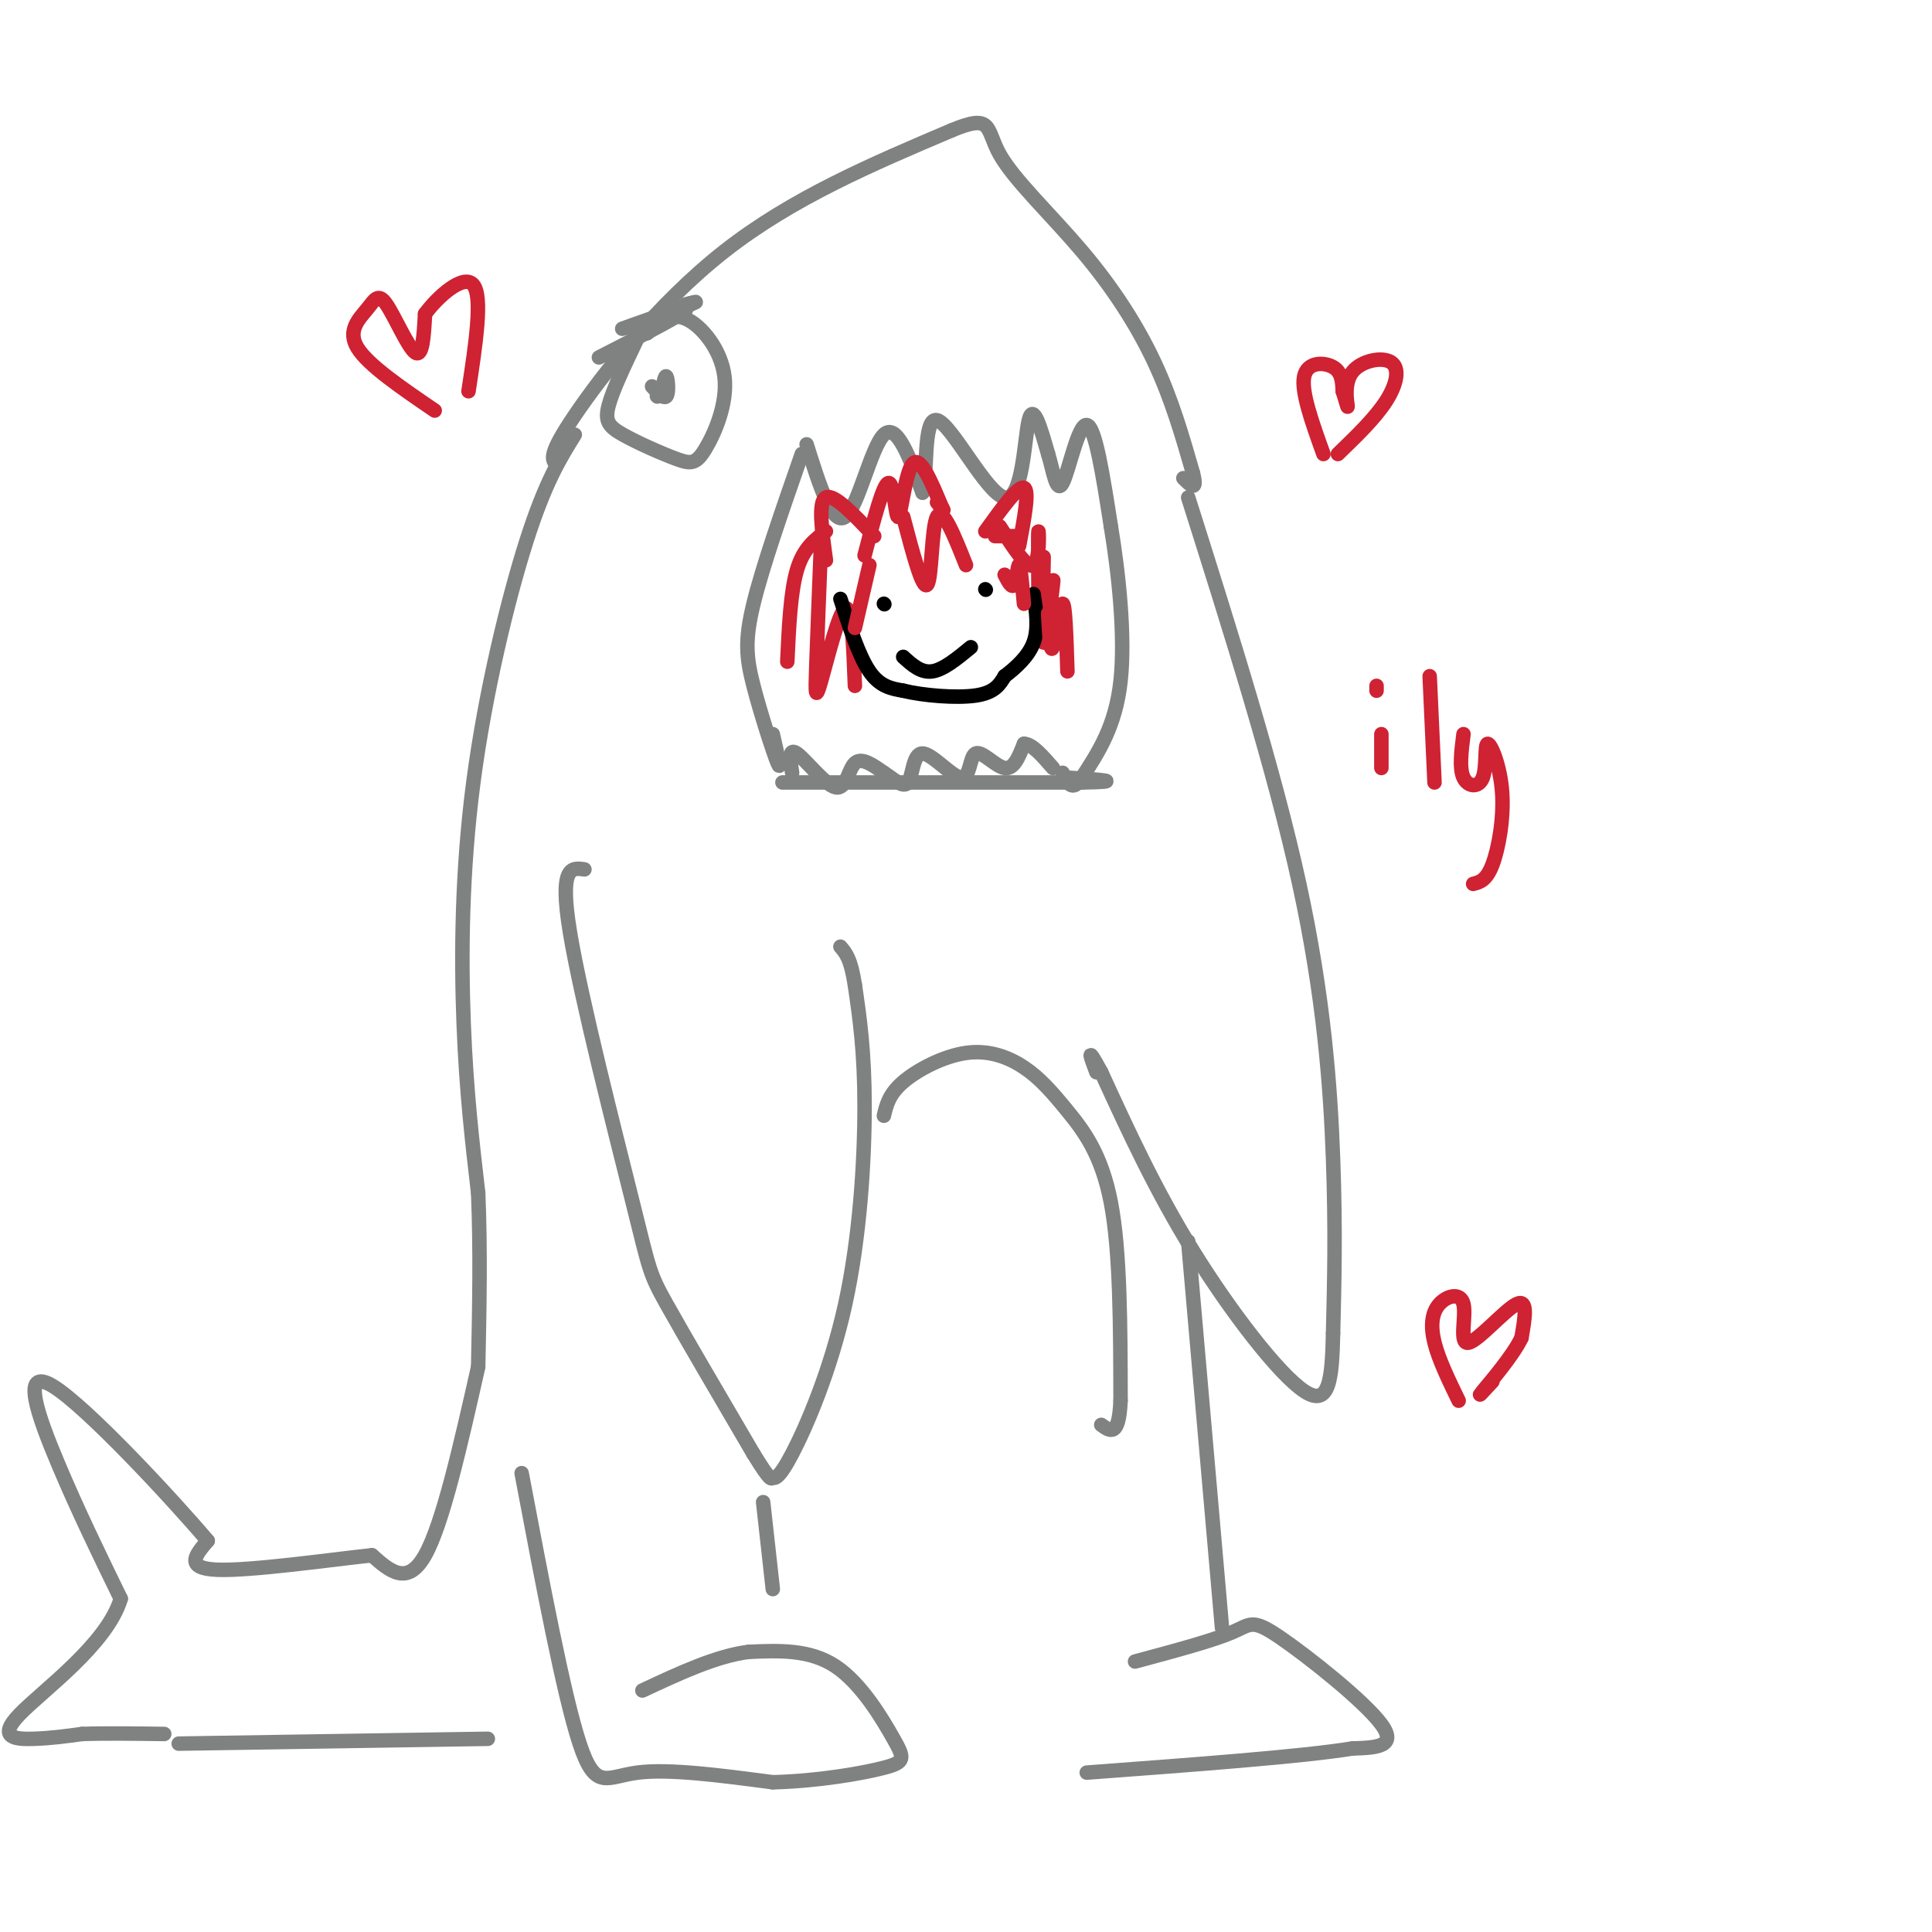 <svg viewBox='0 0 400 400' version='1.1' xmlns='http://www.w3.org/2000/svg' xmlns:xlink='http://www.w3.org/1999/xlink'><g fill='none' stroke='rgb(128,130,130)' stroke-width='3' stroke-linecap='round' stroke-linejoin='round'><path d='M119,90c-3.060,4.923 -6.119,9.845 -10,22c-3.881,12.155 -8.583,31.542 -11,50c-2.417,18.458 -2.548,35.988 -2,50c0.548,14.012 1.774,24.506 3,35'/><path d='M99,247c0.500,11.833 0.250,23.917 0,36'/><path d='M99,283c-3.667,16.250 -7.333,32.500 -11,39c-3.667,6.500 -7.333,3.250 -11,0'/><path d='M77,322c-8.733,0.933 -25.067,3.267 -32,3c-6.933,-0.267 -4.467,-3.133 -2,-6'/><path d='M43,319c-7.452,-8.786 -25.083,-27.750 -32,-32c-6.917,-4.250 -3.119,6.214 1,16c4.119,9.786 8.560,18.893 13,28'/><path d='M25,331c-2.798,9.452 -16.292,19.083 -21,24c-4.708,4.917 -0.631,5.119 3,5c3.631,-0.119 6.815,-0.560 10,-1'/><path d='M17,359c4.500,-0.167 10.750,-0.083 17,0'/><path d='M115,96c-0.711,-1.000 -1.422,-2.000 4,-10c5.422,-8.000 16.978,-23.000 31,-34c14.022,-11.000 30.511,-18.000 47,-25'/><path d='M197,27c8.719,-3.654 7.018,-0.289 10,5c2.982,5.289 10.649,12.501 17,20c6.351,7.499 11.386,15.285 15,23c3.614,7.715 5.807,15.357 8,23'/><path d='M247,98c1.000,4.000 -0.500,2.500 -2,1'/><path d='M132,70c-2.578,5.380 -5.157,10.760 -6,14c-0.843,3.240 0.048,4.339 3,6c2.952,1.661 7.965,3.884 11,5c3.035,1.116 4.092,1.124 6,-2c1.908,-3.124 4.668,-9.379 4,-15c-0.668,-5.621 -4.762,-10.606 -8,-12c-3.238,-1.394 -5.619,0.803 -8,3'/><path d='M136,82c0.000,0.000 0.100,0.100 0.1,0.1'/><path d='M137,81c0.356,-1.756 0.711,-3.511 1,-3c0.289,0.511 0.511,3.289 0,4c-0.511,0.711 -1.756,-0.644 -3,-2'/><path d='M124,74c9.356,-4.778 18.711,-9.556 18,-10c-0.711,-0.444 -11.489,3.444 -13,4c-1.511,0.556 6.244,-2.222 14,-5'/><path d='M143,63c2.167,-0.833 0.583,-0.417 -1,0'/><path d='M166,94c-4.071,11.690 -8.143,23.381 -10,31c-1.857,7.619 -1.500,11.167 0,17c1.500,5.833 4.143,13.952 5,16c0.857,2.048 -0.071,-1.976 -1,-6'/><path d='M167,92c2.667,8.489 5.333,16.978 8,15c2.667,-1.978 5.333,-14.422 8,-17c2.667,-2.578 5.333,4.711 8,12'/><path d='M191,102c1.136,-2.788 -0.026,-15.758 3,-15c3.026,0.758 10.238,15.242 14,16c3.762,0.758 4.075,-12.212 5,-16c0.925,-3.788 2.463,1.606 4,7'/><path d='M217,94c1.060,3.405 1.708,8.417 3,6c1.292,-2.417 3.226,-12.262 5,-12c1.774,0.262 3.387,10.631 5,21'/><path d='M230,109c1.578,9.489 3.022,22.711 2,32c-1.022,9.289 -4.511,14.644 -8,20'/><path d='M224,161c-2.000,3.167 -3.000,1.083 -4,-1'/><path d='M162,162c0.000,0.000 62.000,0.000 62,0'/><path d='M224,162c9.833,-0.167 3.417,-0.583 -3,-1'/><path d='M164,160c-0.399,-2.643 -0.798,-5.286 1,-4c1.798,1.286 5.792,6.500 8,7c2.208,0.500 2.631,-3.714 4,-5c1.369,-1.286 3.685,0.357 6,2'/><path d='M183,160c2.002,1.234 4.006,3.320 5,2c0.994,-1.320 0.979,-6.044 3,-6c2.021,0.044 6.078,4.857 8,5c1.922,0.143 1.710,-4.385 3,-5c1.290,-0.615 4.083,2.681 6,3c1.917,0.319 2.959,-2.341 4,-5'/><path d='M212,154c1.667,0.000 3.833,2.500 6,5'/><path d='M121,180c-2.637,-0.399 -5.274,-0.798 -3,13c2.274,13.798 9.458,41.792 13,56c3.542,14.208 3.440,14.631 7,21c3.560,6.369 10.780,18.685 18,31'/><path d='M156,301c3.608,5.882 3.627,5.087 4,5c0.373,-0.087 1.100,0.533 4,-5c2.900,-5.533 7.973,-17.221 11,-31c3.027,-13.779 4.008,-29.651 4,-41c-0.008,-11.349 -1.004,-18.174 -2,-25'/><path d='M177,204c-0.833,-5.500 -1.917,-6.750 -3,-8'/><path d='M246,103c8.933,28.244 17.867,56.489 23,80c5.133,23.511 6.467,42.289 7,57c0.533,14.711 0.267,25.356 0,36'/><path d='M276,276c-0.214,9.571 -0.750,15.500 -6,12c-5.250,-3.500 -15.214,-16.429 -23,-29c-7.786,-12.571 -13.393,-24.786 -19,-37'/><path d='M228,222c-3.333,-6.167 -2.167,-3.083 -1,0'/><path d='M108,305c4.356,23.022 8.711,46.044 12,56c3.289,9.956 5.511,6.844 12,6c6.489,-0.844 17.244,0.578 28,2'/><path d='M160,369c9.285,-0.236 18.499,-1.826 23,-3c4.501,-1.174 4.289,-1.931 2,-6c-2.289,-4.069 -6.654,-11.448 -12,-15c-5.346,-3.552 -11.673,-3.276 -18,-3'/><path d='M155,342c-6.667,0.833 -14.333,4.417 -22,8'/><path d='M246,257c0.000,0.000 7.000,80.000 7,80'/><path d='M235,344c7.982,-2.143 15.964,-4.286 20,-6c4.036,-1.714 4.125,-3.000 10,1c5.875,4.000 17.536,13.286 21,18c3.464,4.714 -1.268,4.857 -6,5'/><path d='M280,362c-10.167,1.667 -32.583,3.333 -55,5'/><path d='M37,361c0.000,0.000 64.000,-1.000 64,-1'/><path d='M183,231c0.528,-2.238 1.056,-4.476 4,-7c2.944,-2.524 8.306,-5.334 13,-6c4.694,-0.666 8.722,0.811 12,3c3.278,2.189 5.806,5.089 9,9c3.194,3.911 7.056,8.832 9,19c1.944,10.168 1.972,25.584 2,41'/><path d='M232,290c-0.333,7.667 -2.167,6.333 -4,5'/><path d='M158,311c0.000,0.000 2.000,18.000 2,18'/></g>
<g fill='none' stroke='rgb(0,0,0)' stroke-width='3' stroke-linecap='round' stroke-linejoin='round'><path d='M187,136c1.833,1.667 3.667,3.333 6,3c2.333,-0.333 5.167,-2.667 8,-5'/><path d='M183,125c0.000,0.000 0.100,0.100 0.1,0.1'/><path d='M204,122c0.000,0.000 0.100,0.100 0.1,0.1'/></g>
<g fill='none' stroke='rgb(207,34,51)' stroke-width='3' stroke-linecap='round' stroke-linejoin='round'><path d='M204,110c3.417,-4.750 6.833,-9.500 8,-9c1.167,0.500 0.083,6.250 -1,12'/><path d='M206,111c0.000,0.000 4.000,0.000 4,0'/><path d='M181,111c-4.167,-4.417 -8.333,-8.833 -10,-8c-1.667,0.833 -0.833,6.917 0,13'/><path d='M179,115c1.940,-7.512 3.881,-15.024 5,-15c1.119,0.024 1.417,7.583 2,7c0.583,-0.583 1.452,-9.310 3,-11c1.548,-1.690 3.774,3.655 6,9'/><path d='M195,105c0.833,1.333 -0.083,0.167 -1,-1'/><path d='M187,107c2.022,7.689 4.044,15.378 5,14c0.956,-1.378 0.844,-11.822 2,-14c1.156,-2.178 3.578,3.911 6,10'/><path d='M207,109c2.844,4.444 5.689,8.889 7,8c1.311,-0.889 1.089,-7.111 1,-7c-0.089,0.111 -0.044,6.556 0,13'/><path d='M170,112c-0.399,10.107 -0.798,20.214 -1,26c-0.202,5.786 -0.208,7.250 1,3c1.208,-4.250 3.631,-14.214 5,-15c1.369,-0.786 1.685,7.607 2,16'/><path d='M171,110c-2.333,1.750 -4.667,3.500 -6,8c-1.333,4.500 -1.667,11.750 -2,19'/><path d='M216,120c0.065,-3.470 0.131,-6.940 0,-3c-0.131,3.940 -0.458,15.292 0,16c0.458,0.708 1.702,-9.226 2,-12c0.298,-2.774 -0.351,1.613 -1,6'/></g>
<g fill='none' stroke='rgb(0,0,0)' stroke-width='3' stroke-linecap='round' stroke-linejoin='round'><path d='M174,124c1.917,5.917 3.833,11.833 6,15c2.167,3.167 4.583,3.583 7,4'/><path d='M187,143c4.156,1.022 11.044,1.578 15,1c3.956,-0.578 4.978,-2.289 6,-4'/><path d='M208,140c2.267,-1.733 4.933,-4.067 6,-7c1.067,-2.933 0.533,-6.467 0,-10'/></g>
<g fill='none' stroke='rgb(207,34,51)' stroke-width='3' stroke-linecap='round' stroke-linejoin='round'><path d='M180,117c0.000,0.000 -3.000,13.000 -3,13'/><path d='M208,119c0.756,1.467 1.511,2.933 2,2c0.489,-0.933 0.711,-4.267 1,-4c0.289,0.267 0.644,4.133 1,8'/><path d='M217,127c0.222,4.267 0.444,8.533 1,7c0.556,-1.533 1.444,-8.867 2,-9c0.556,-0.133 0.778,6.933 1,14'/><path d='M274,94c-2.311,-6.422 -4.622,-12.844 -4,-16c0.622,-3.156 4.178,-3.044 6,-2c1.822,1.044 1.911,3.022 2,5'/><path d='M278,81c0.601,1.821 1.103,3.872 1,3c-0.103,-0.872 -0.811,-4.667 1,-7c1.811,-2.333 6.141,-3.205 8,-2c1.859,1.205 1.245,4.487 -1,8c-2.245,3.513 -6.123,7.256 -10,11'/><path d='M90,85c-6.912,-4.711 -13.825,-9.423 -16,-13c-2.175,-3.577 0.386,-6.021 2,-8c1.614,-1.979 2.281,-3.494 4,-1c1.719,2.494 4.491,8.998 6,10c1.509,1.002 1.754,-3.499 2,-8'/><path d='M88,65c2.578,-3.556 8.022,-8.444 10,-6c1.978,2.444 0.489,12.222 -1,22'/><path d='M286,152c0.000,0.000 0.000,7.000 0,7'/><path d='M285,143c0.000,0.000 0.000,-1.000 0,-1'/><path d='M296,140c0.000,0.000 1.000,22.000 1,22'/><path d='M303,152c-0.450,3.541 -0.899,7.081 0,9c0.899,1.919 3.147,2.216 4,0c0.853,-2.216 0.311,-6.944 1,-7c0.689,-0.056 2.609,4.562 3,10c0.391,5.438 -0.745,11.697 -2,15c-1.255,3.303 -2.627,3.652 -4,4'/><path d='M302,290c-2.062,-4.251 -4.124,-8.502 -5,-12c-0.876,-3.498 -0.566,-6.244 1,-8c1.566,-1.756 4.389,-2.522 5,0c0.611,2.522 -0.989,8.333 1,8c1.989,-0.333 7.568,-6.809 10,-8c2.432,-1.191 1.716,2.905 1,7'/><path d='M315,277c-1.711,3.622 -6.489,9.178 -8,11c-1.511,1.822 0.244,-0.089 2,-2'/></g>
</svg>